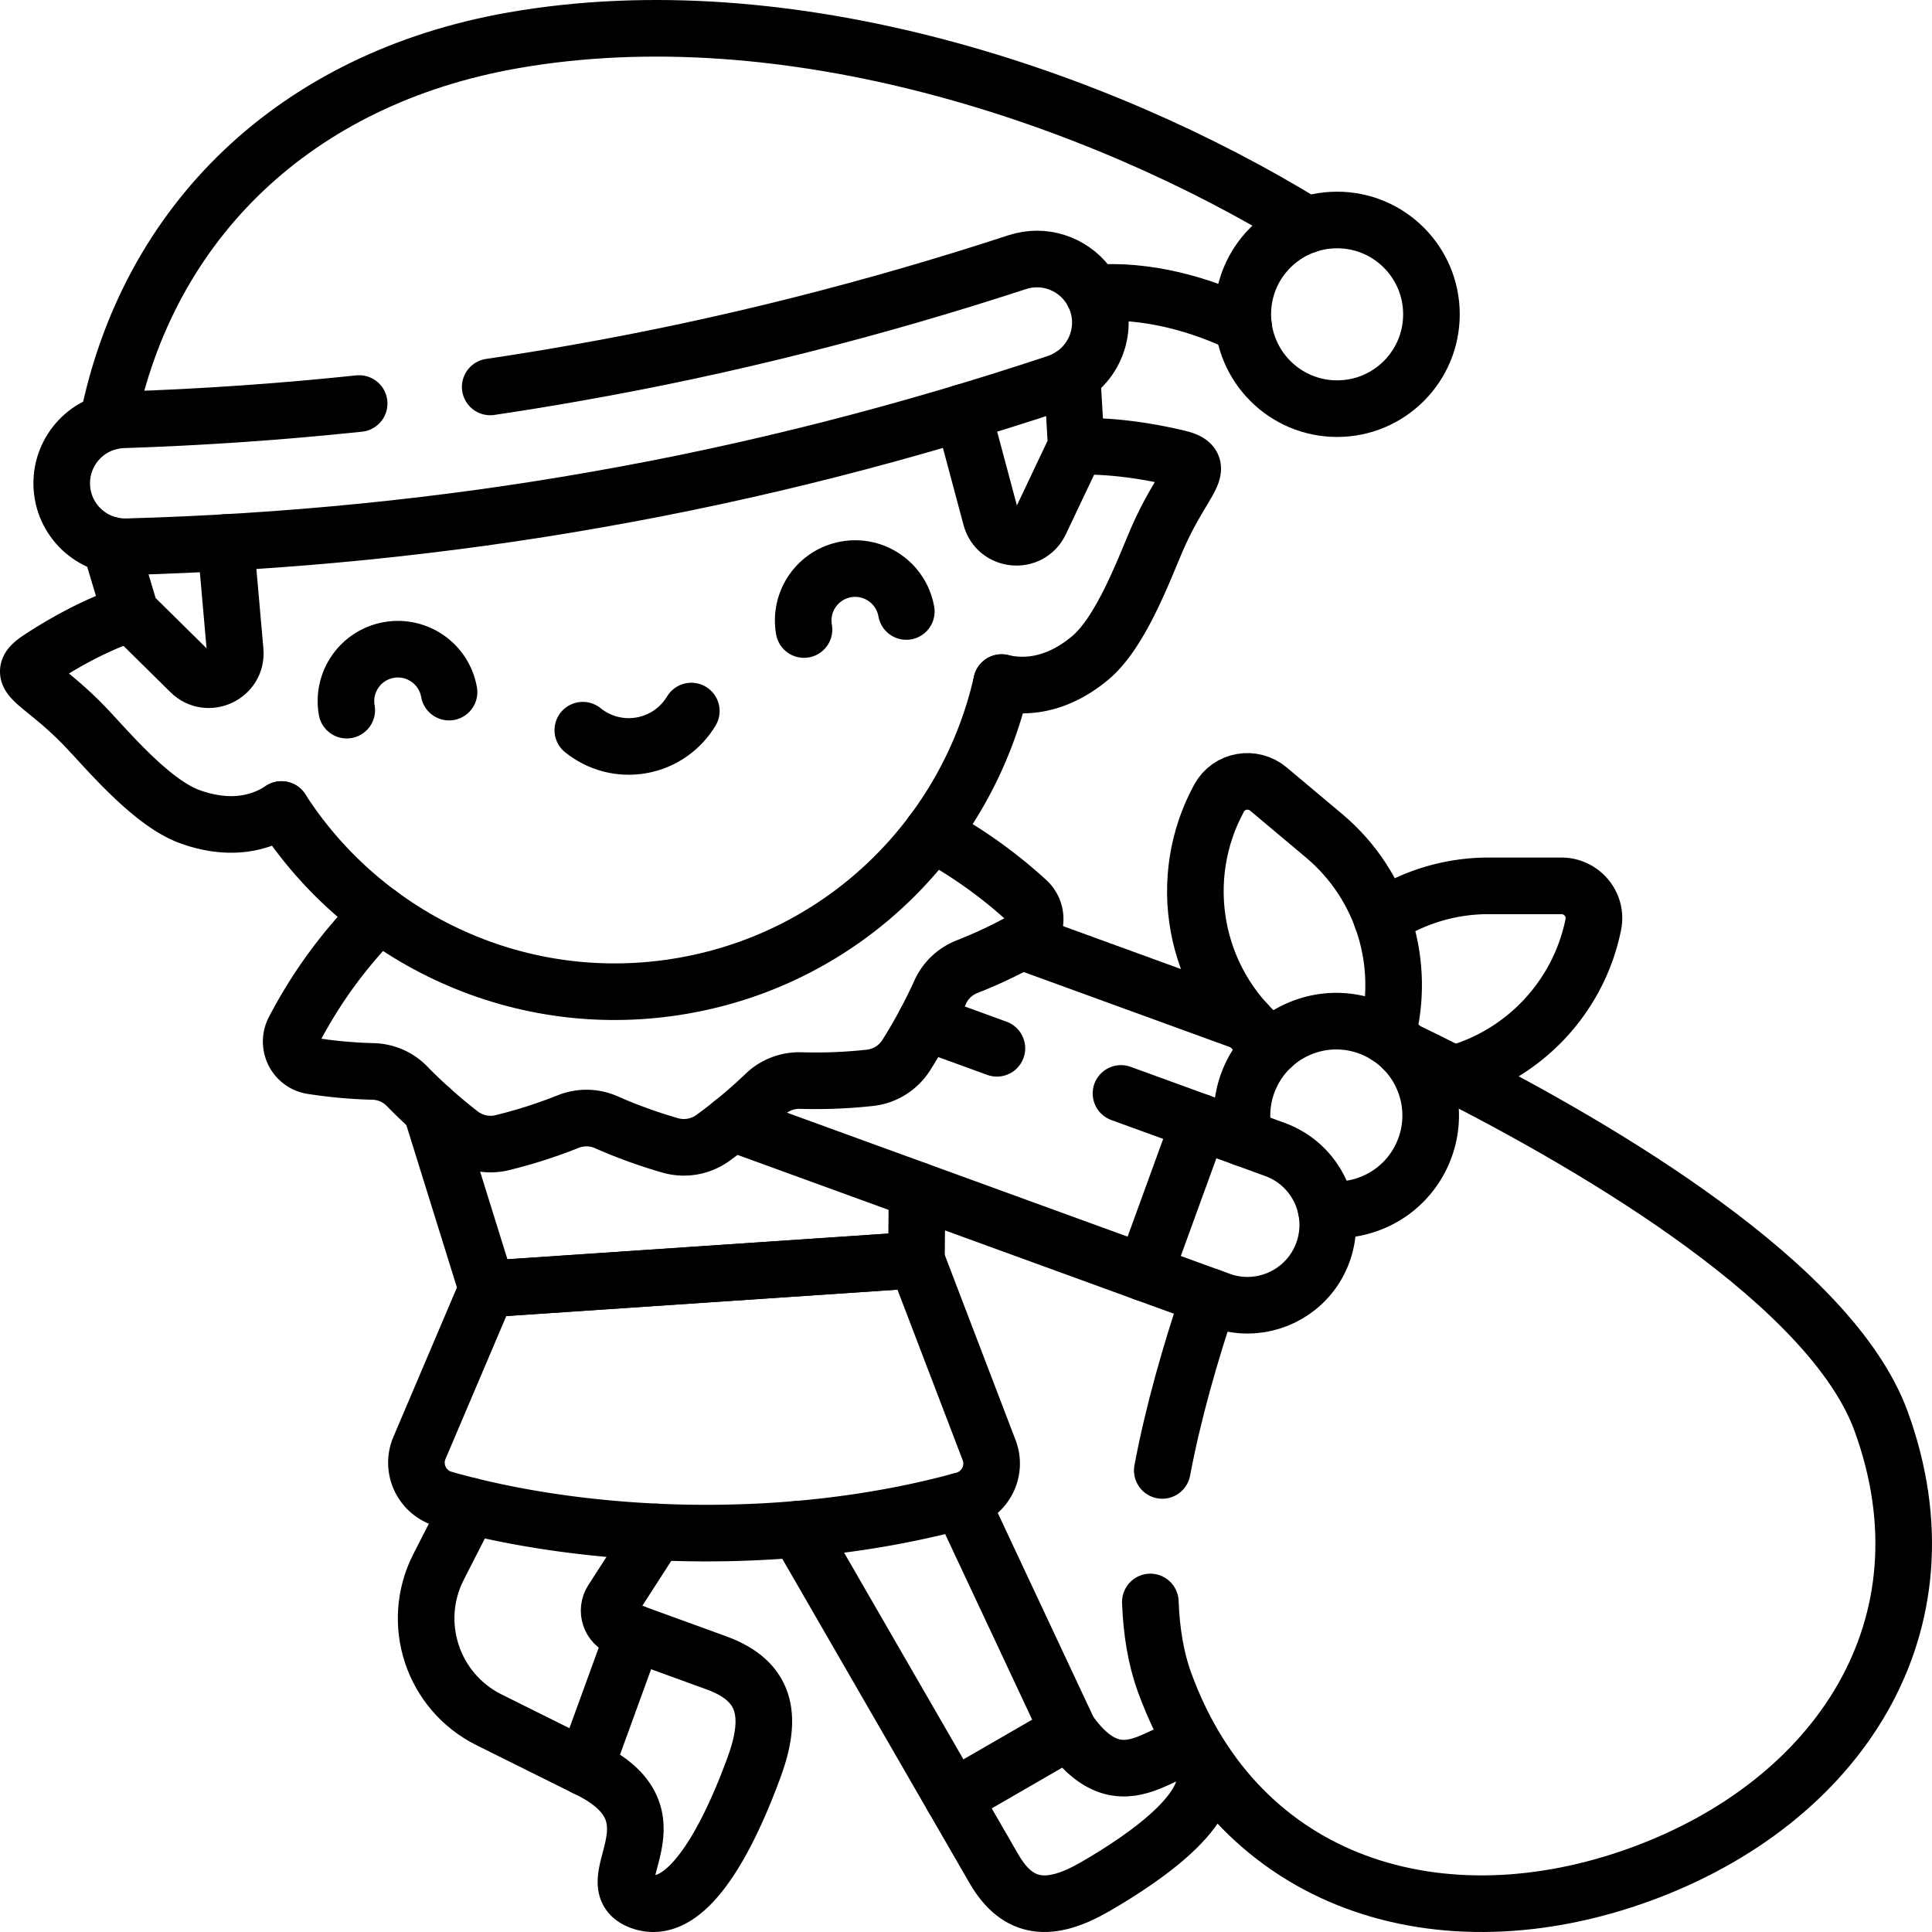 <svg xmlns="http://www.w3.org/2000/svg" viewBox="0 0 512 512" style="enable-background:new 0 0 512 512" xml:space="preserve"><g fill="none" stroke="#000" stroke-width="15" stroke-linecap="round" stroke-linejoin="round" stroke-miterlimit="10"><path d="m252.57 476.49-41.13-71.24m43.19-7.51 28.62 61.04v.01" style="stroke-width:15;stroke-linecap:round;stroke-linejoin:round;stroke-miterlimit:10" data-original="#000000"/><path d="M318.195 466.58c6.43 11.138-14.04 25.372-27.99 33.427-11.88 6.859-20.403 6.328-26.833-4.81l-10.799-18.705 30.669-17.707c16.216 23.057 28.523-3.343 34.953 7.795zm12.135-195.47-59.61-21.7m-156.48 44.57 14.83 47.62 113.79-7.68.17-18.52m-118.55 83.67-8.26 16.18c-7.6 14.86-1.59 33.07 13.36 40.51l25.5 12.68m12.99-35.69-3.36-1.22c-3.02-1.1-4.23-4.71-2.49-7.41l11.69-18.14" style="stroke-width:15;stroke-linecap:round;stroke-linejoin:round;stroke-miterlimit:10" data-original="#000000"/><path d="M169.823 503.903c12.961 4.717 24.183-19.553 30.091-35.787 5.032-13.824 2.883-22.727-10.078-27.445l-21.767-7.922-12.99 35.689c27.374 12.833 1.783 30.747 14.744 35.465zm-40.75-162.305-17.916 42.12c-2.362 5.553.699 11.892 6.503 13.546 36.871 10.512 90.151 13.361 137.71.275 5.722-1.574 8.878-7.692 6.758-13.235l-19.269-50.384m-113.786 7.678 113.785-7.677m123.314-90.681a51.438 51.438 0 0 1 28.37-8.48h19.24c5.39 0 9.52 4.91 8.47 10.2-3.86 19.21-18.36 34.59-37.11 39.67" style="stroke-width:15;stroke-linecap:round;stroke-linejoin:round;stroke-miterlimit:10" data-original="#000000"/><path d="M367.552 274.53c5.07-18.81-.77-39.71-16.69-53.07l-14.73-12.36c-4.13-3.46-10.45-2.36-13.04 2.37-11.58 21.16-7.04 48.24 12.15 64.34l1.84 1.54m-16.59 66.24c-5.08 15.01-9.61 30.86-12.48 46.09m-3.16 34.86c.29 7.81 1.47 14.99 3.75 21.26 19.73 54.21 73.64 70.03 126.08 50.94 52.45-19.09 83.57-65.86 63.84-120.07-13.19-36.21-74.28-72.17-113.38-92.04-4.75-2.42-9.18-4.6-13.16-6.52" style="stroke-width:15;stroke-linecap:round;stroke-linejoin:round;stroke-miterlimit:10" data-original="#000000"/><path d="M329.902 301.72c-3.11-12.28 3.53-25.16 15.69-29.59 9.5-3.46 19.73-.79 26.39 5.98 2.43 2.47 4.38 5.49 5.65 8.96 4.72 12.97-1.97 27.31-14.94 32.03a24.947 24.947 0 0 1-11.23 1.37" style="stroke-width:15;stroke-linecap:round;stroke-linejoin:round;stroke-miterlimit:10" data-original="#000000"/><path d="m317.87 297.34 20 7.28c11.04 4.02 16.73 16.23 12.71 27.28-3.15 8.64-11.3 14-19.99 14-2.42 0-4.88-.42-7.28-1.29l-20-7.27m-39.12-59.53-18.96-6.9" style="stroke-width:15;stroke-linecap:round;stroke-linejoin:round;stroke-miterlimit:10" data-original="#000000"/><path d="m297.07 289.77 20.8 7.57-14.56 40-109.2-39.75" style="stroke-width:15;stroke-linecap:round;stroke-linejoin:round;stroke-miterlimit:10" data-original="#000000"/><path d="M246.97 220.8c9.1 4.9 17.57 10.92 25.2 17.9 3.31 3.03 2.74 8.41-1.19 10.57-4.87 2.69-9.78 4.98-14.68 6.9-3.15 1.24-5.73 3.63-7.12 6.72-2.57 5.67-5.56 11.26-8.99 16.7-2.12 3.36-5.65 5.6-9.6 6.04-6.23.68-12.36.91-18.32.73-3.51-.11-6.93 1.16-9.46 3.59-4.26 4.09-8.88 7.97-13.85 11.59a13.122 13.122 0 0 1-11.35 2c-5.91-1.7-11.58-3.77-16.97-6.15-3.21-1.42-6.86-1.45-10.12-.14-5.54 2.21-11.37 4.09-17.47 5.58-3.86.94-7.94.03-11.08-2.4-5.08-3.94-9.81-8.16-14.16-12.62-2.37-2.42-5.6-3.79-8.99-3.87-5.27-.13-10.66-.6-16.16-1.46-4.43-.69-6.81-5.55-4.73-9.53a125.087 125.087 0 0 1 22.59-30.75m184.69-123.9c9.65-.28 19.26 1.3 26.81 3.08 8.85 2.09 1.53 5.23-5.7 22.23-3.56 8.36-9.49 24.11-17.37 30.72-7.83 6.57-16.05 8.35-23.52 6.56M34.61 162.48c-9.16 3.03-17.65 7.81-24.14 12.07-7.6 4.99.35 5.44 12.96 18.94 6.21 6.64 17.16 19.41 26.83 22.92 9.6 3.5 17.92 2.36 24.33-1.88" style="stroke-width:15;stroke-linecap:round;stroke-linejoin:round;stroke-miterlimit:10" data-original="#000000"/><path d="M74.59 214.53c22.19 34.54 63.66 54.25 106.62 46.67 42.96-7.57 75.18-40.26 84.22-80.31m24.26-103.2c14-1.22 28.93 3.08 39.83 8.49M28.54 111.899c10.61-53.23 49.82-91.05 107.29-101.18 73.04-12.88 155.15 14.82 210.53 48.9M284.11 99.47l1.1 18.83-9.53 20.08c-2.79 5.89-11.41 5.1-13.09-1.19l-7.45-27.86M59.8 143.77l2.53 28.73c.57 6.49-7.26 10.17-11.89 5.6l-15.83-15.62-5.4-18.06" style="stroke-width:15;stroke-linecap:round;stroke-linejoin:round;stroke-miterlimit:10" data-original="#000000"/><path d="M129.91 102.54c7.59-1.12 15.15-2.35 22.68-3.69 39.55-6.93 78.78-16.88 117.01-29.38 1.72-.56 3.48-.83 5.2-.83 6.98 0 13.49 4.4 15.89 11.36 3.05 8.87-1.75 18.5-10.65 21.46-39.65 13.19-80.44 23.67-121.55 30.87-41.11 7.29-83 11.4-124.79 12.56-9.38.27-17.18-7.14-17.34-16.52-.16-9.17 7.05-16.8 16.22-17.11 20.89-.69 41.79-2.12 62.6-4.32m117.887 59.892c-1.32-7.487 3.679-14.626 11.166-15.946 7.487-1.32 14.626 3.679 15.946 11.166m-121.176 21.366c-1.32-7.487-8.46-12.486-15.946-11.166-7.487 1.32-12.486 8.459-11.166 15.946m91.317.236c-2.789 4.628-7.485 8.074-13.224 9.086-5.74 1.012-11.331-.62-15.535-4.015" style="stroke-width:15;stroke-linecap:round;stroke-linejoin:round;stroke-miterlimit:10" data-original="#000000"/><circle cx="354.348" cy="83.298" r="25" style="stroke-width:15;stroke-linecap:round;stroke-linejoin:round;stroke-miterlimit:10" data-original="#000000"/></g></svg>
